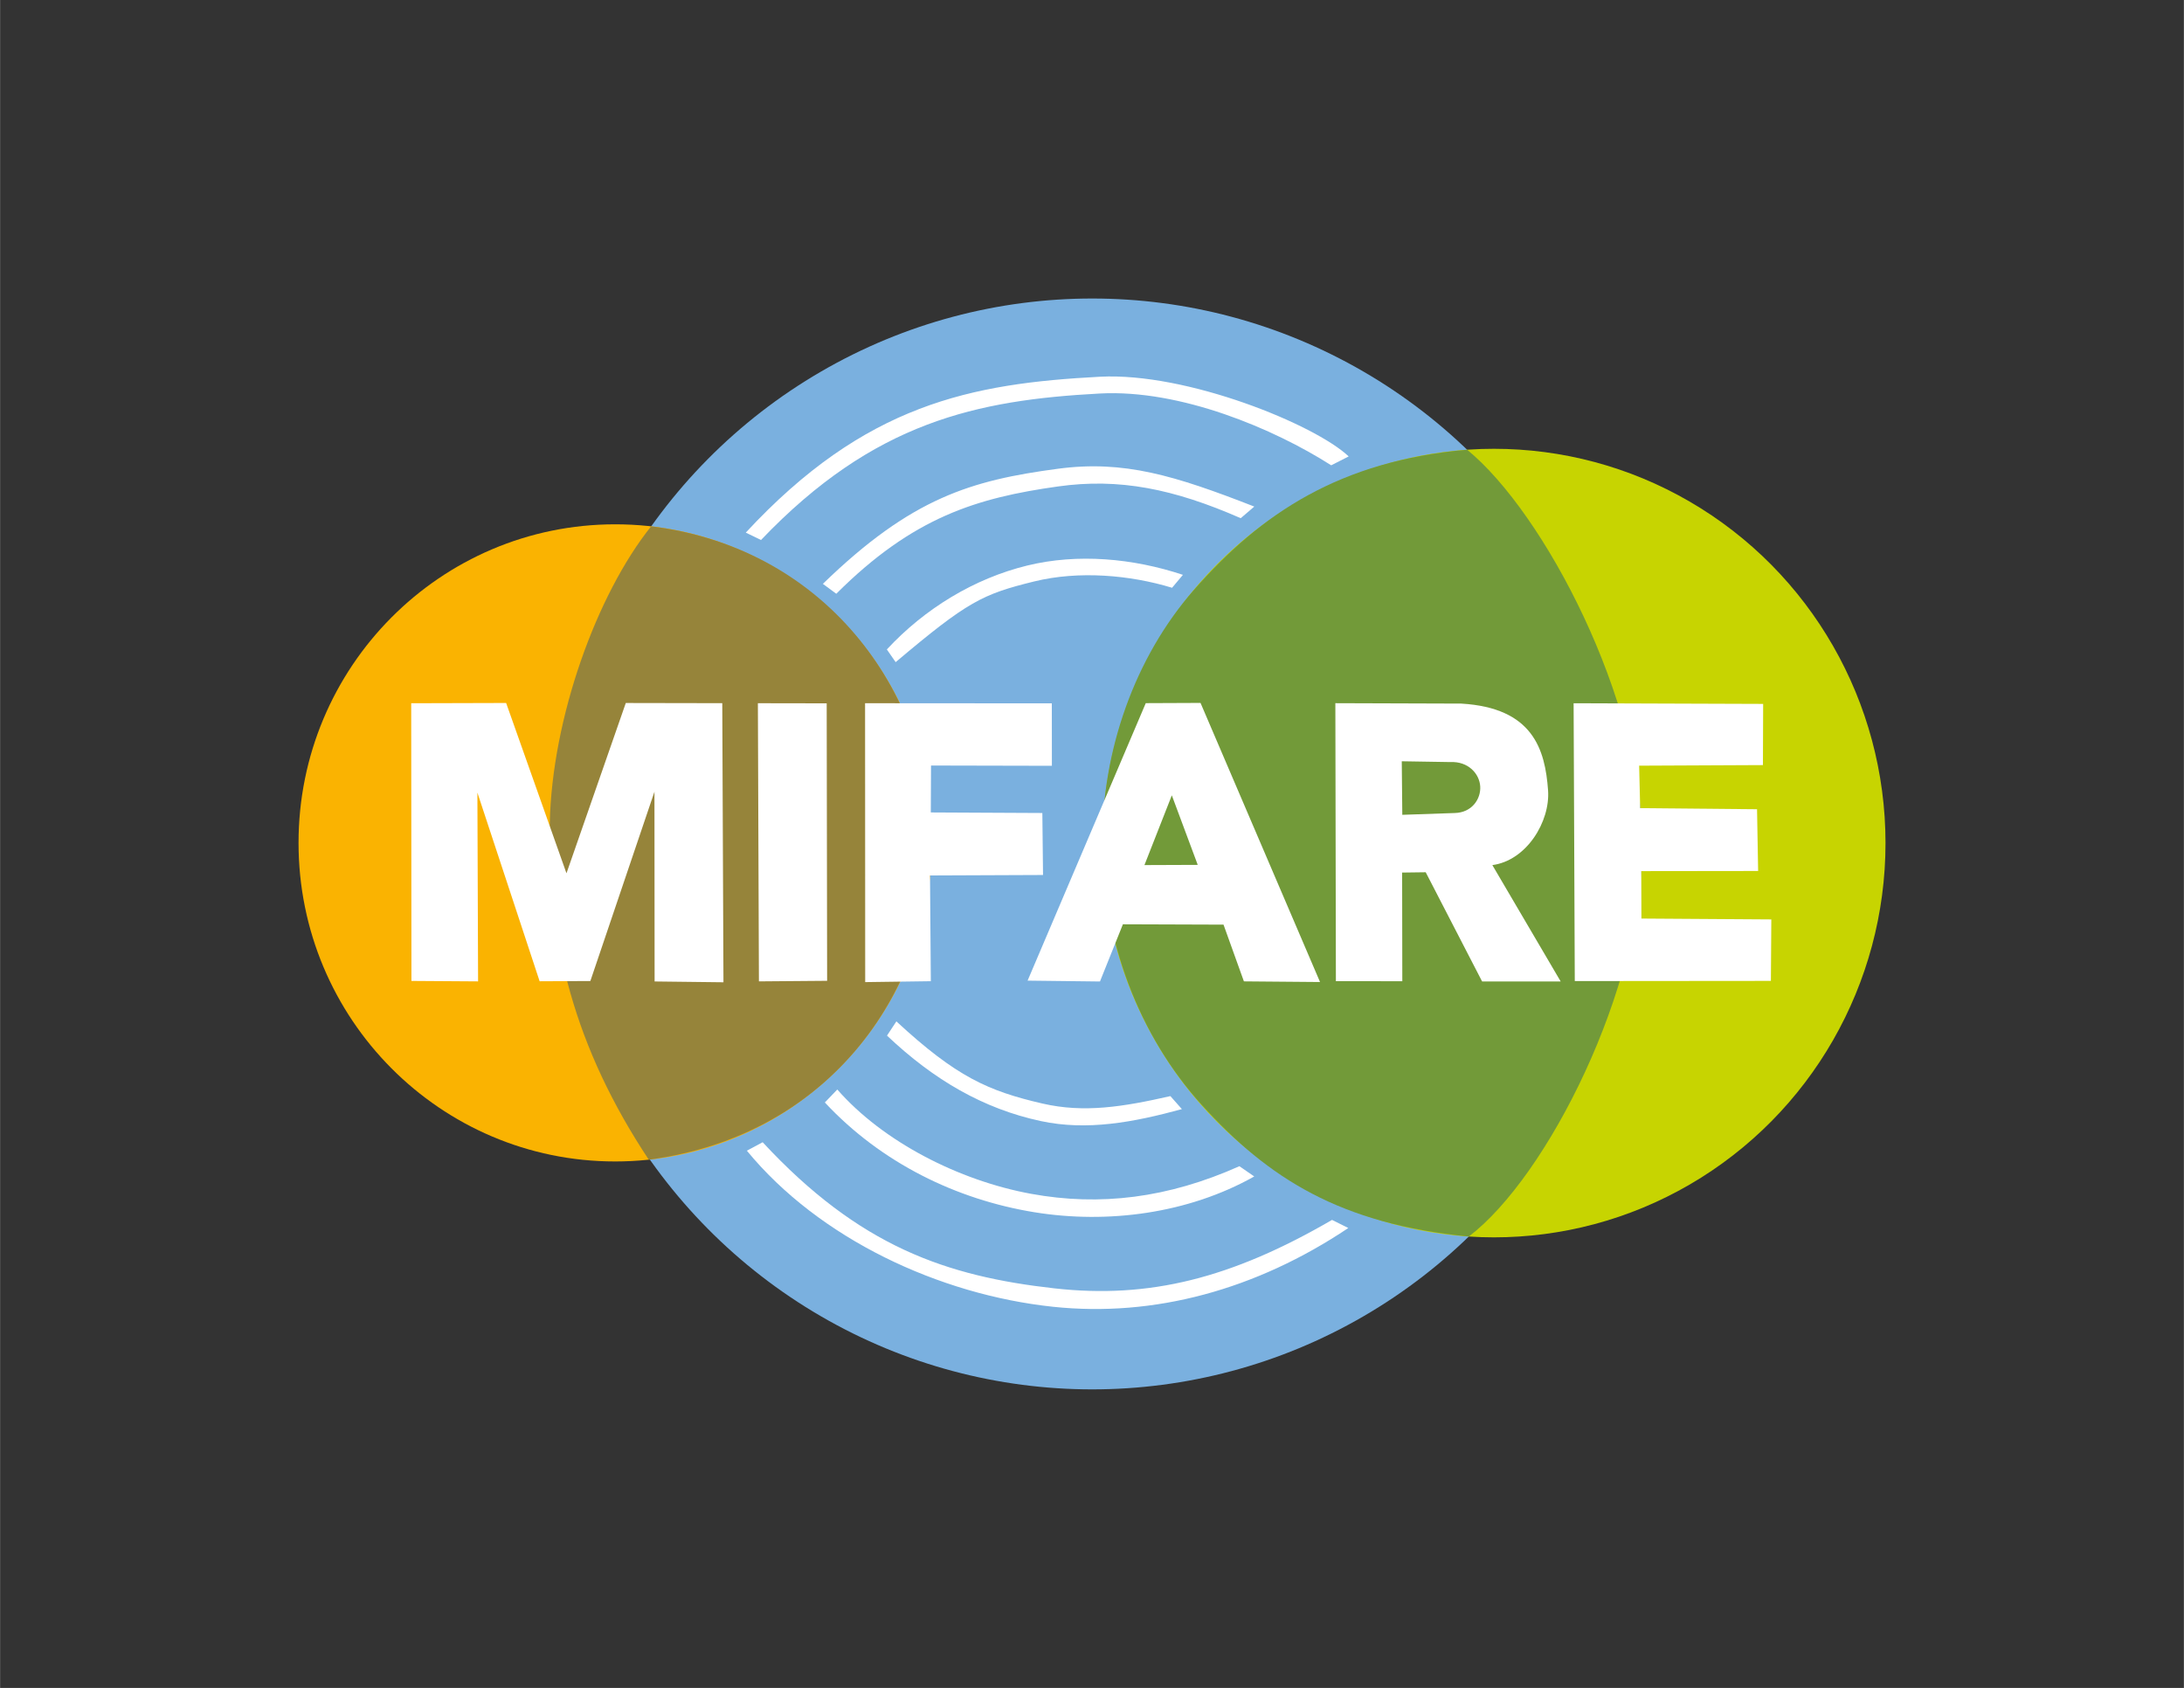 <?xml version="1.0" encoding="UTF-8"?>
<!-- Created with Inkscape (http://www.inkscape.org/) -->
<svg width="365.85mm" height="282.72mm" version="1.1" viewBox="0 0 1382.7 1068.6" xmlns="http://www.w3.org/2000/svg">
 <rect x="0" y="0" width="1382.7" height="1068.6" fill="#333333" stroke="none"/>
 <g transform="translate(189.52 187.3)">
  <g>
   <ellipse cx="501.98" cy="346.98" rx="343.46" ry="345.3" fill="#7ab0df"/>
   <ellipse cx="199.95" cy="346.31" rx="200.5" ry="201.68" fill="#fab301"/>
   <path d="m222.71 145.89c-34.676 43.297-62.756 121.63-64.188 187.84-1.602 74.083 15.551 142.04 62.67 213.13 117.33-15.4 179.08-110.56 179.25-200.55 0.174-89.615-62.722-186.22-177.74-200.42z" fill="#96843a"/>
  </g>
  <g fill="#fff">
   <path d="m372.03 468.32 5.939-9.007c37.965 35.122 58.083 44.054 92.491 52.016 26.359 6.1 51.026 2.104 80.998-4.707l7.292 8.236c-30.847 8.411-60.138 13.845-89.379 7.561-36.236-7.788-67.568-25.911-97.341-54.098z"/>
   <path d="m292.25 154.56-9.632-4.674c75.527-81.472 142.8-94.411 224.25-98.682 55.006-2.885 136.11 30.249 157.49 50.444l-11.072 5.63c-36.217-23.128-95.471-48.196-146.49-45.456-77.699 4.174-142.98 17.757-214.54 92.738z"/>
   <path d="m331.43 182.32c56.298-54.646 94.081-65.543 148.72-72.851 41.857-5.599 74.068 4.269 124.43 23.928l-8.581 7.36c-42.51-18.615-76.951-25.541-115.72-20.094-51.402 7.223-91.764 19.4-140.36 67.929z"/>
   <path d="m377.51 231.89c-5.574-8.048-5.574-8.048-5.574-8.048 24.07-25.934 55.389-44.919 88.847-53.104 32.001-7.828 66.995-4.609 98.615 5.878l-6.871 8.187c-26.567-8.088-59.005-10.959-87.308-3.999-32.803 8.066-42.031 12.55-87.709 51.085z"/>
   <path d="m340.56 502.44c28.939 33.081 77.044 57.662 122.64 66.025 43.649 8.006 86.714 2.741 131.96-17.471l9.395 6.494c-41.777 23.513-92.763 30.177-139.15 22.656-49.221-7.98-96.941-31.117-132.73-69.496 7.881-8.208 0 0 7.881-8.208z"/>
   <path d="m283.31 541.18 9.995-5.359c61.292 66.087 116.42 84.868 184.77 92.514 59.934 6.705 112-6.309 175.73-43.339l10.307 5.131c-58.216 39.002-122.88 56.657-187 49.855-71.992-7.636-148.01-43.064-193.8-98.802z"/>
  </g>
  <ellipse cx="756.31" cy="346.43" rx="247.93" ry="249.61" fill="#c7d401"/>
  <path d="m739.35 97.408c48.877 39.97 110.93 158.64 110.97 249.91 0.045 90.61-60.078 210.31-109.92 248.21-81.448-7.976-126.67-36.61-169-83.242-39.644-43.677-62.704-104.02-63.026-165.86-0.259-58.383 20.525-117.58 57.868-160.12 42.92-48.888 92.572-81.85 173.1-88.907z" fill="#729a39"/>
  <g transform="matrix(1.255 0 0 1.266 .139 -.445)">
   <g fill="#fff">
    <path d="m231.19 204.06 0.524 139.09 34.412-0.281-0.218-138.75z"/>
    <path d="m522.8 343.04-0.274-139 63.537 0.204c36.159 2.104 42.295 22.907 43.78 43.402 1.127 15.543-10.825 35.096-28.106 37.358l34.479 58.204-39.651-0.013-28.453-54.608-11.894 0.156 0.087 54.337z"/>
    <path d="m56.408 342.93-0.117-138.86 47.89-0.133 30.442 85.169 29.929-85.159 48.673 0.088 0.598 139.57-34.736-0.412-0.076-94.885-32.337 94.667-25.596 0.121-31.398-94.337 0.347 94.397z"/>
   </g>
   <path d="m556.03 233.09 24.53 0.397c8.951-0.427 14.671 5.757 15.056 12.207 0.367 6.152-4.096 13.067-12.873 13.27l-26.443 0.897z" fill="#729a39"/>
   <path d="m285.33 343.52-0.061-139.46 94.213 0.068 0.034 31.221-60.979-0.135-0.111 23.461 56.278 0.277 0.342 31.002-57.018 0.232 0.414 52.882z" fill="#fff"/>
   <path d="m367.26 342.78 59.622-138.76 27.62-0.114 60.296 139.57-38.409-0.327-10.283-28.367-50.76-0.175-11.572 28.605z" fill="#fff"/>
   <path d="m426.21 285 26.892-0.102-13.076-34.779z" fill="#729a39"/>
   <path d="m643.32 343-0.59-138.93 95.626 0.329-0.115 30.598-62.447 0.291 0.517 21.238 58.96 0.542 0.553 30.877-58.958 0.073 0.078 23.714 65.533 0.434-0.216 30.744z" fill="#fff"/>
  </g>
 </g>
</svg>
